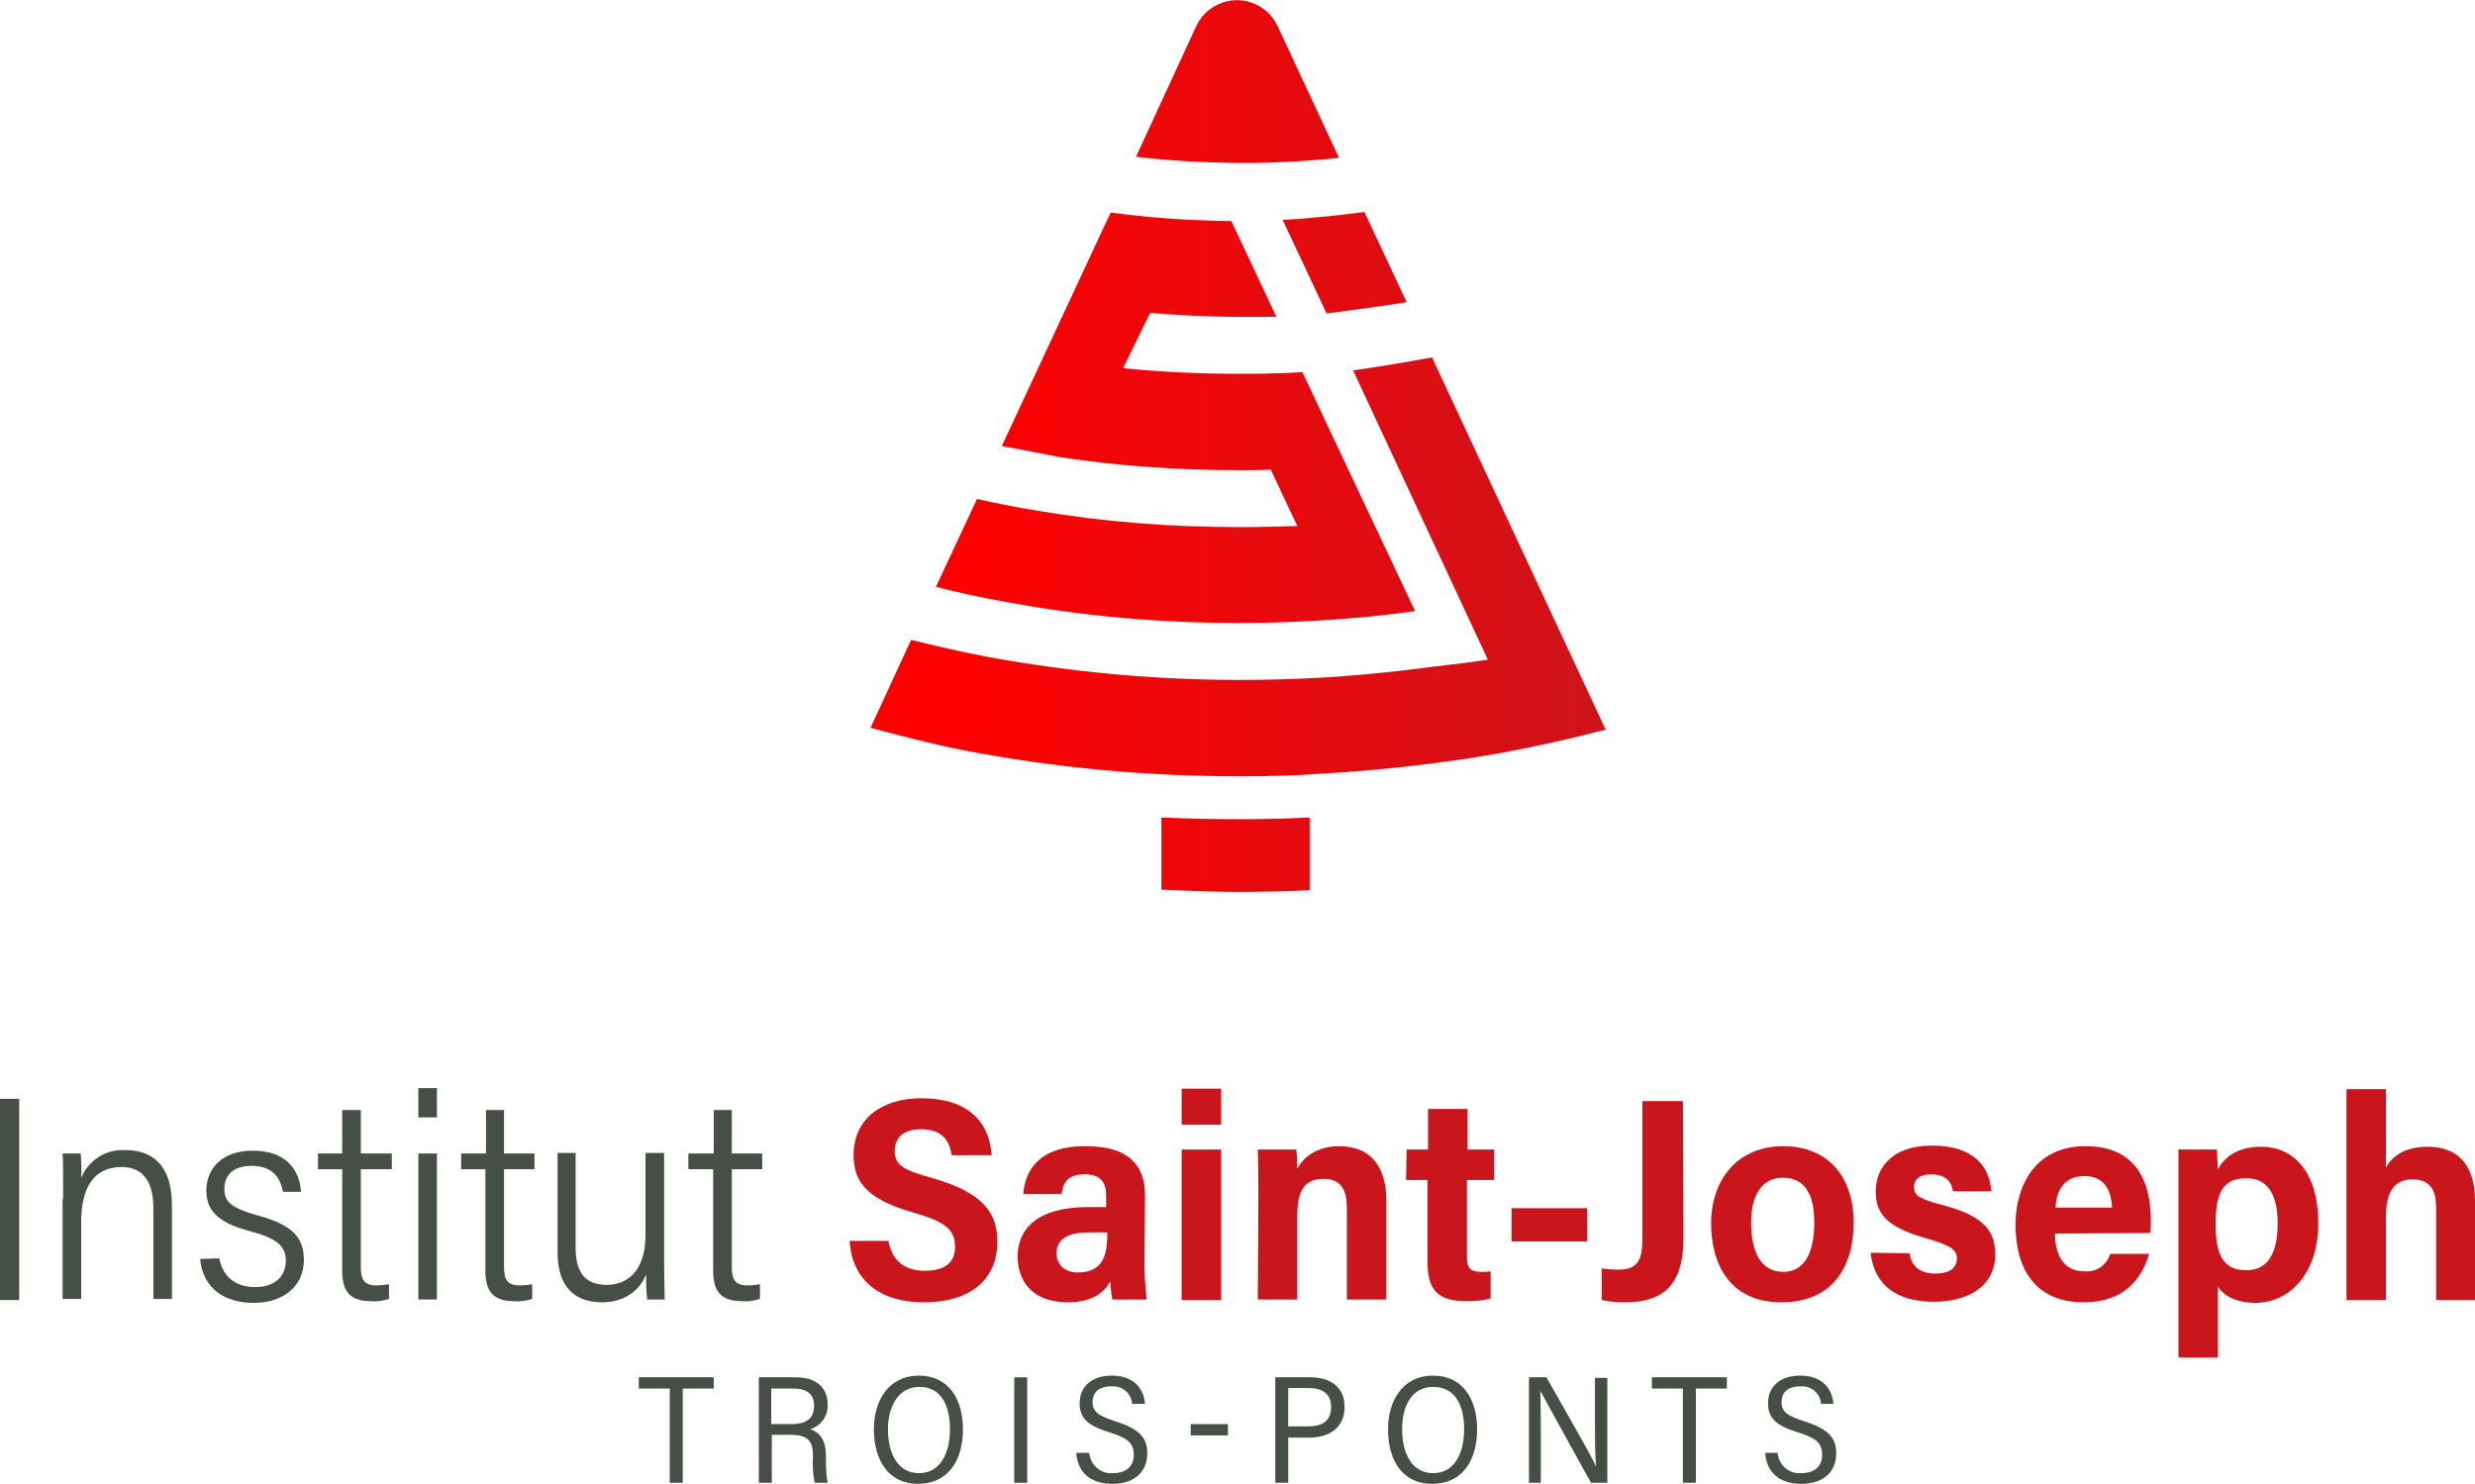 <?xml version="1.0" encoding="utf-8"?>
<!-- Generator: Adobe Illustrator 25.2.1, SVG Export Plug-In . SVG Version: 6.00 Build 0)  -->
<svg version="1.1" id="Calque_1" xmlns="http://www.w3.org/2000/svg" xmlns:xlink="http://www.w3.org/1999/xlink" x="0px" y="0px"
	 viewBox="0 0 439 263.2" style="enable-background:new 0 0 439 263.2;" xml:space="preserve">
<style type="text/css">
	.st0{fill:#464F46;}
	.st1{fill:#CB151D;}
	.st2{fill:url(#SVGID_1_);}
</style>
<g>
	<g id="Calque_1_1_">
		<path class="st0" d="M3.4,194.9v35.7H0v-35.7H3.4z"/>
		<path class="st0" d="M11.2,212.7c0-5.4,0-7-0.1-8.1h3.2c0.1,0.5,0.2,3.3,0.1,4.3c1.3-3.1,4.4-5.1,7.8-4.9c4.6,0,8.3,2.4,8.3,9.8
			v16.6h-3.3v-16.2c0-4.1-1.5-7.2-5.6-7.2c-5.2,0-7.2,4-7.2,9.8v13.6h-3.3V212.7z"/>
		<path class="st0" d="M38.9,223.2c0.6,3.3,3,5.1,6.3,5.1c4,0,5.5-2.3,5.5-4.7c0-2.6-1.7-4-6.3-5.2c-6.1-1.6-7.8-3.9-7.8-7.3
			s2.4-7,8.2-7c6,0,8.3,3.4,8.6,7.3h-3.2c-0.5-2.4-1.7-4.6-5.6-4.6c-3.3,0-4.8,1.7-4.8,4.1c0,2.1,1,3.3,5.6,4.6
			c6.4,1.7,8.5,3.9,8.5,8c0,4.6-3.6,7.6-8.9,7.6c-5,0-9-2.4-9.5-7.8L38.9,223.2z"/>
		<path class="st0" d="M56.4,204.6h4.3v-7.7H64v7.7h5.5v2.8H64v17.3c0,2.3,0.6,3.3,2.8,3.3c0.7,0,1.5-0.1,2.2-0.2v2.6
			c-1,0.3-2.1,0.5-3.1,0.4c-3.3,0-5.2-1.2-5.2-5.3v-18.1h-4.3V204.6z"/>
		<path class="st0" d="M74.2,193h3.3v5.2h-3.3V193z M74.2,204.6h3.3v25.9h-3.3V204.6z"/>
		<path class="st0" d="M81.8,204.6h4.4v-7.7h3.2v7.7h5.4v2.8h-5.4v17.3c0,2.3,0.6,3.3,2.8,3.3c0.7,0,1.5-0.1,2.2-0.2v2.6
			c-1,0.3-2.1,0.5-3.1,0.4c-3.3,0-5.2-1.2-5.2-5.3v-18.1h-4.3L81.8,204.6z"/>
		<path class="st0" d="M117.8,223.3c0,3.1,0.1,6,0.1,7.2h-3.1c-0.2-1.5-0.2-3-0.2-4.5c-1,2.8-3.8,5-7.8,5c-3.6,0-7.9-1.5-7.9-8.9
			v-17.6h3.2v16.8c0,3.6,1.1,6.6,5.5,6.6c4,0,6.9-2.8,6.9-8.9v-14.5h3.3V223.3z"/>
		<path class="st0" d="M122.2,204.6h4.4v-7.7h3.2v7.7h5.4v2.8h-5.4v17.3c0,2.3,0.6,3.3,2.8,3.3c0.7,0,1.5-0.1,2.2-0.2v2.6
			c-1,0.3-2.1,0.5-3.1,0.4c-3.3,0-5.2-1.2-5.2-5.3v-18.1h-4.4V204.6z"/>
		<path class="st1" d="M157.6,220.1c0.5,3.2,2.6,5.3,6.4,5.3c4,0,5.4-1.8,5.4-4.2c0-3.2-1.9-4.5-7-6c-8.2-2.3-11-5.2-11-10.3
			c0-6.6,5.2-10.1,12-10.1c8.5,0,12.1,4.4,12.5,10.1h-7.1c-0.4-2.6-1.7-4.6-5.4-4.6c-3.2,0-4.7,1.5-4.7,3.9c0,2.6,1.8,3.4,6.8,4.8
			c9,2.6,11.4,6.2,11.4,11.3c0,5.8-3.8,10.7-13.1,10.7c-7.7,0-12.7-3.9-13.1-10.9L157.6,220.1z"/>
		<path class="st1" d="M203,223.6c0,2.3,0.1,4.6,0.4,6.9h-6.1c-0.2-1.1-0.3-2.1-0.4-3.2c-1.1,2.2-3.6,3.7-7.5,3.7
			c-6.6,0-8.9-4.1-8.9-8.1c0-4.8,3.3-8.8,12.6-8.8h3.1v-1.9c0-2.2-0.7-3.9-3.8-3.9s-3.9,1.6-4.1,3.5h-6.8c0.3-4.2,2.8-8.5,11-8.5
			c6.3,0,10.6,2.2,10.6,8.8L203,223.6z M196.3,218.6h-3.2c-4.8,0-5.7,2-5.7,3.7s1.1,3.4,3.8,3.4c4.2,0,5.2-2.8,5.2-6.6V218.6z"/>
		<path class="st1" d="M209.6,193.1h7v6.4h-7V193.1z M209.6,203.9h7v26.7h-7V203.9z"/>
		<path class="st1" d="M223.2,212.2c0-5.5-0.1-7.1-0.1-8.3h6.8c0.2,1.1,0.2,2.3,0.2,3.4c1.1-2.1,3.6-4,7.4-4c5.6,0,8.4,3.6,8.4,9.7
			v17.5h-7v-16.1c0-3-0.8-5.3-4.1-5.3s-4.7,1.9-4.7,6.5v14.9h-7L223.2,212.2z"/>
		<path class="st1" d="M249.5,203.9h3.8v-7.2h7v7.2h4.7v5.4h-4.8V223c0,1.8,0.4,2.6,2.6,2.6c0.5,0,1.1,0,1.6-0.1v4.8
			c-1.4,0.4-2.8,0.5-4.3,0.5c-5.2,0-6.9-2.1-6.9-7v-14.5h-3.8L249.5,203.9z"/>
		<path class="st1" d="M281.5,214.3v5.9h-13.4v-5.9H281.5z"/>
		<path class="st1" d="M298.6,219.5c0,7.4-2.6,11.5-10.4,11.5c-1.4,0-2.7-0.1-4.1-0.4V225c1,0.1,2,0.2,3,0.2c3.7,0,4.2-2.2,4.2-5.5
			v-24.4h7.2L298.6,219.5z"/>
		<path class="st1" d="M328.8,216.8c0,7.8-3.7,14.2-12.8,14.2c-9.3,0-12.5-6.9-12.5-14.1c0-6.6,3.8-13.6,12.9-13.6
			C325,203.4,328.8,209.6,328.8,216.8z M310.6,216.8c0,5.7,2,8.8,5.7,8.8c3.5,0,5.5-3,5.5-8.7c0-5.3-1.8-8-5.6-8
			C312.6,208.9,310.6,211.9,310.6,216.8L310.6,216.8z"/>
		<path class="st1" d="M338.7,222.3c0.3,2.3,1.9,3.6,4.6,3.6c2.5,0,3.8-1,3.8-2.7s-1.5-2.4-5.6-3.6c-7.1-2-8.8-4.5-8.8-8.3
			c0-3.4,2.1-8.1,10.1-8.1c7.1,0,10.1,3.6,10.4,8.1h-6.8c-0.2-1.4-1-3-3.9-3c-1.9,0-3,0.8-3,2.3s1.1,2.1,4.9,3.1
			c7.3,1.9,9.5,4.5,9.5,8.8c0,5.5-4.6,8.4-10.9,8.4c-6.5,0-10.6-2.9-11.2-8.7L338.7,222.3z"/>
		<path class="st1" d="M364.5,218.8c0,3.3,1.2,6.7,5.2,6.7c2.1,0.2,4-1.1,4.6-3.1h6.9c-1.3,4.4-4.4,8.6-11.6,8.6
			c-8.5,0-12.1-5.8-12.1-13.8c0-6.6,3.3-13.9,12.4-13.9s11.6,6.4,11.6,13.2c0,0.4,0,1.8-0.1,2.2L364.5,218.8z M374.6,214.2
			c-0.1-3-1.3-5.6-4.9-5.6c-4,0-5,3.2-5.1,5.6H374.6z"/>
		<path class="st1" d="M393.4,228.2v12.6h-7v-29.2c0-3.6,0-6,0-7.7h6.8c0.1,0.8,0.1,2.2,0.2,3.5c1-1.9,3.2-4,7.7-4
			c5.5,0,10.1,4.2,10.1,13.6c0,8.7-4.9,14.1-11.3,14.1C396.4,231,394.4,229.8,393.4,228.2z M404,217c0-5.7-2.2-8-5.5-8
			c-4.2,0-5.5,2.4-5.5,8.2c0,5.1,1.2,8.1,5.3,8.1C402.1,225.4,404,222.5,404,217L404,217z"/>
		<path class="st1" d="M423.2,193.1v14c1.2-2.2,3.6-3.7,7.4-3.7c4.8,0,8.4,2.6,8.4,9.7v17.5h-6.9v-16.4c0-2.9-0.9-5-4.2-5
			s-4.7,2.3-4.7,6.6v14.8h-7v-37.4H423.2z"/>
		<path class="st0" d="M118.8,246.3h-5.5v-2h13.3v2h-5.5V263h-2.3V246.3z"/>
		<path class="st0" d="M136.9,254.5v8.5h-2.3v-18.7h6.6c3.3,0,5.6,1.6,5.6,4.8c0.1,2-1.1,3.8-3.1,4.4c1.9,0.6,2.8,2.2,2.8,4.7v0.3
			c0,1.5,0,3,0.3,4.5h-2.3c-0.3-1.5-0.4-2.9-0.3-4.4v-0.4c0-2.6-0.9-3.7-4-3.7H136.9z M136.9,252.6h3.4c2.4,0,4.1-0.7,4.1-3.3
			c0-2-1.3-3-3.6-3h-4V252.6z"/>
		<path class="st0" d="M170.8,253.5c0,5.4-2.5,9.7-8,9.7c-5.1,0-7.8-4.1-7.8-9.7c0-4.9,2.5-9.5,8-9.5
			C168.2,244,170.8,248.1,170.8,253.5z M157.5,253.5c0,4.4,1.8,7.8,5.5,7.8s5.5-3.4,5.5-7.8s-1.7-7.5-5.4-7.5
			S157.5,249.4,157.5,253.5L157.5,253.5z"/>
		<path class="st0" d="M182.2,244.3V263h-2.3v-18.7H182.2z"/>
		<path class="st0" d="M193.2,257.7c0.2,2.2,2.1,3.8,4.2,3.6c2.2,0,3.7-1.1,3.7-3.2s-1-3-4.2-4c-3.9-1.2-5.4-2.5-5.4-5.2
			c0-3,2.2-4.9,5.7-4.9c4,0,5.7,2.4,5.9,5h-2.3c-0.1-1.8-1.7-3.2-3.5-3.1c-0.1,0-0.1,0-0.2,0c-2.2,0-3.3,1.1-3.3,2.8s1,2.4,4,3.4
			c4.6,1.4,5.7,3.2,5.7,5.7c0,3.1-2.1,5.4-6.2,5.4c-3.9,0-6.2-2.1-6.4-5.5L193.2,257.7z"/>
		<path class="st0" d="M217.8,252.6v2h-6.6v-2H217.8z"/>
		<path class="st0" d="M226.2,244.3h6.3c3.5,0,6,1.8,6,5.2c0,3.7-2.6,5.5-6.4,5.5h-3.6v8h-2.3L226.2,244.3z M228.5,253h3.5
			c2.4,0,4.1-0.8,4.1-3.5c0-2.3-1.6-3.3-4-3.3h-3.6L228.5,253z"/>
		<path class="st0" d="M262,253.5c0,5.4-2.5,9.7-8,9.7c-5.2,0-7.8-4.1-7.8-9.7c0-4.9,2.5-9.5,8-9.5C259.4,244,262,248.1,262,253.5z
			 M248.7,253.5c0,4.4,1.8,7.8,5.5,7.8c3.7,0,5.5-3.4,5.5-7.8s-1.7-7.5-5.5-7.5C250.4,246,248.7,249.4,248.7,253.5L248.7,253.5z"/>
		<path class="st0" d="M271.2,263v-18.7h3.1c7.5,13.2,8.5,15,8.8,15.9l0,0c-0.2-2.5-0.2-5.5-0.2-8.5v-7.3h2.2V263h-2.9
			c-8-14.4-8.5-15.5-9-16.3l0,0c0.1,2.4,0.1,5.5,0.1,8.9v7.4L271.2,263z"/>
		<path class="st0" d="M298.5,246.3h-5.5v-2h13.3v2h-5.5V263h-2.3V246.3z"/>
		<path class="st0" d="M315.3,257.7c0.2,2.2,2.1,3.8,4.2,3.6c2.2,0,3.7-1.1,3.7-3.2s-1-3-4.2-4c-3.9-1.2-5.4-2.5-5.4-5.2
			c0-3,2.2-4.9,5.7-4.9c4,0,5.7,2.4,5.9,5H323c-0.1-1.8-1.7-3.2-3.5-3.1c-0.1,0-0.1,0-0.2,0c-2.2,0-3.3,1.1-3.3,2.8s1,2.4,4,3.4
			c4.6,1.4,5.7,3.2,5.7,5.7c0,3.1-2.1,5.4-6.2,5.4c-3.9,0-6.2-2.1-6.4-5.5L315.3,257.7z"/>
		<linearGradient id="SVGID_1_" gradientUnits="userSpaceOnUse" x1="153" y1="79.064" x2="293.032" y2="79.064">
			<stop  offset="0.107" style="stop-color:#FF0000"/>
			<stop  offset="1" style="stop-color:#CB151D"/>
		</linearGradient>
		<path class="st2" d="M235.3,55.6c4-0.5,11.2-1.5,14.2-2l-7.5-16c-3.7,0.5-10.1,1.2-14.5,1.4L235.3,55.6z M218.9,28.9h0.9h1.6h1.4
			c5.2-0.1,10.1-0.4,14.7-0.9L226.6,4.6c-1.9-4-6.7-5.7-10.6-3.8c-1.7,0.8-3.1,2.2-3.9,4l-10.6,23C207.2,28.5,213,28.8,218.9,28.9
			L218.9,28.9z M206,145v12.8c4.5,0.2,9.1,0.4,13.7,0.4c4.2,0,8.4-0.1,12.6-0.3V145c-4.1,0.2-8.3,0.3-12.6,0.3
			C215.1,145.3,210.6,145.2,206,145z M219.8,110.5c3.9,0,7.8-0.1,11.7-0.3c6.1-0.3,12.1-0.8,18-1.6l1.5-0.2L231,66
			c-1.6,0.1-3.2,0.2-4.8,0.2c-2.1,0.1-4.2,0.1-6.3,0.1c-6.9,0-13.8-0.3-20.7-1l4.8-9.8c5.1,0.4,10.4,0.7,15.9,0.7c1.6,0,3.1,0,4.6,0
			c0.6,0,1.2,0,1.9,0l-8-17c-2.3,0-4.5-0.1-6.7-0.2c-5.2-0.2-10.1-0.7-14.7-1.3l-19.3,41.4l10.4,2c10.5,1.6,21.1,2.3,31.8,2.3
			c1.9,0,3.7,0,5.5-0.1l4.7,10c-3.2,0.1-6.9,0.2-10.2,0.2c-12,0-24-0.9-35.8-2.9c-3.7-0.6-7.3-1.3-10.8-2.1l-7.3,15.6
			c4,1,8,1.9,12.1,2.6C191.8,109.3,205.8,110.5,219.8,110.5z M284.7,129.2L254,63.4c-2.7,0.5-9.7,1.7-14,2.3l23.9,51.3
			c-3.6,0.6-8.8,1.1-12.4,1.6c-6.3,0.8-12.7,1.4-19.2,1.7c-4.1,0.2-8.3,0.3-12.5,0.3c-15,0-30-1.4-44.7-4.1c-4.6-0.9-9.1-1.9-13.5-3
			l-7.2,15.6c5.3,1.4,11,2.9,16.6,4c16.1,3.1,32.5,4.6,48.9,4.6c4.6,0,9.1-0.1,13.5-0.4c7-0.4,13.9-1,20.7-1.9c4-0.5,8-1.1,11.9-1.8
			c6.5-1.2,12.8-2.6,18.9-4.2L284.7,129.2z"/>
	</g>
</g>
</svg>
